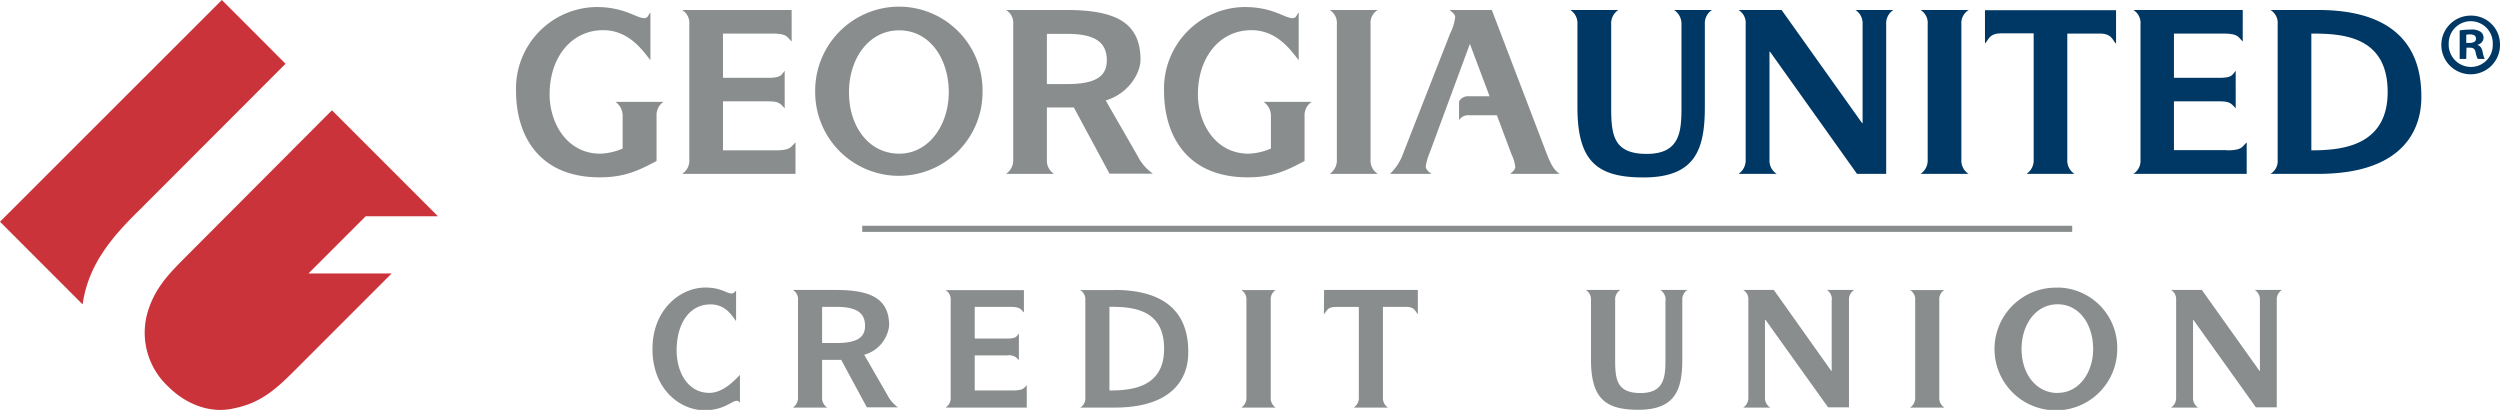 <svg id="Layer_1" data-name="Layer 1" xmlns="http://www.w3.org/2000/svg" viewBox="0 0 448.18 73.48"><path d="M303.93,5.07V20c0,4.35-.28,8.33-6.24,8.33s-6.36-3.42-6.36-8.33V5.07a2.84,2.84,0,0,1,1.29-2.54H284a2.8,2.8,0,0,1,1.28,2.54V20c0,9.78,3.63,12.55,11.84,12.55,9.17,0,11-4.86,11-12.55V5.07a2.82,2.82,0,0,1,1.29-2.54h-6.81A2.93,2.93,0,0,1,303.93,5.07Zm32.47,0V22.82h-.08L321.88,2.53h-7.73a2.69,2.69,0,0,1,1.29,2.54V29.38a2.89,2.89,0,0,1-1.29,2.53H321a2.81,2.81,0,0,1-1.29-2.53V10h.09L335.4,31.91h5.23V5.07a2.84,2.84,0,0,1,1.29-2.54h-6.8A2.82,2.82,0,0,1,336.4,5.07Zm19-2.54h-8.61a2.71,2.71,0,0,1,1.28,2.54V29.38a2.89,2.89,0,0,1-1.28,2.53h8.61a2.81,2.81,0,0,1-1.29-2.53V5.07A2.71,2.71,0,0,1,355.44,2.53Zm2.94,6c.68-.64.72-1.81,2.93-1.81h5.8V29.38a2.87,2.87,0,0,1-1.29,2.53h8.61a2.81,2.81,0,0,1-1.29-2.53V6.76h5.8c2.22,0,2.26,1.17,2.94,1.81v-6h-23.5Zm43.34,19.12h-9.46V18.91h8.13c1.85,0,2.09.33,2.94,1.25V13.44c-.64.72-.61,1.25-2.94,1.25h-8.13V6.76H401c2.82,0,2.7.64,3.55,1.41V2.53H384.94a2.71,2.71,0,0,1,1.28,2.54V29.38a2.75,2.75,0,0,1-1.28,2.53h20.32V26.28C404.41,27,404.54,27.69,401.72,27.69ZM418.06,2.53h-8.54a2.69,2.69,0,0,1,1.29,2.54V29.38a2.66,2.66,0,0,1-1.29,2.53h8.54c18.51,0,18.51-11.67,18.51-13.92C436.57,7.36,429.73,2.53,418.06,2.53Zm-1.21,25.16V6.76c5.35,0,13.68.32,13.68,10.46C430.53,27,422.16,27.69,416.85,27.69Z" transform="translate(-2.49 -0.74)" style="fill:#003865"/><path d="M114.11,21.53v5.84a11,11,0,0,1-4,.92c-6,0-9.09-5.51-9.09-10.62,0-6.77,4-11.52,9.58-11.52,4.55,0,7,3.47,8.49,5.39V3c-.32.2-.36,1-1.09,1-1.41,0-3.54-2-8.61-2A14.61,14.61,0,0,0,95,17c0,8.21,4.23,15.53,15,15.53,4.39,0,6.88-1.16,10.19-2.93V21.49A2.84,2.84,0,0,1,121.43,19h-8.61A3,3,0,0,1,114.11,21.53Zm27.44,6.16H132.1V18.91h8.13c1.85,0,2.09.33,2.93,1.25V13.44c-.64.72-.6,1.25-2.93,1.25H132.1V6.76h8.77c2.82,0,2.69.64,3.54,1.41V2.53H124.77a2.69,2.69,0,0,1,1.29,2.54V29.38a2.76,2.76,0,0,1-1.29,2.53H145.1V26.28C144.25,27,144.37,27.69,141.55,27.69ZM163.69,1.93a15.07,15.07,0,0,0-15.06,15.33,15,15,0,1,0,30,0A15,15,0,0,0,163.69,1.93Zm0,26.36c-5.32,0-9-4.71-9-11,0-6,3.5-11.11,9-11.11s8.89,5.11,8.89,11.11C172.58,23,169.12,28.29,163.69,28.29Zm42.9.68-5.88-10.22c4.19-1.25,6.24-5,6.24-7.28,0-6.77-4.55-8.94-13.36-8.94H182.84a2.69,2.69,0,0,1,1.29,2.54V29.38a2.89,2.89,0,0,1-1.29,2.53h8.61a2.8,2.8,0,0,1-1.28-2.53V20H195l6.39,11.87h7.77A8.69,8.69,0,0,1,206.59,29ZM193.83,15.81h-3.66v-9h3.54c5.11,0,7.2,1.49,7.2,4.78C200.91,14.41,198.9,15.81,193.83,15.81Zm36.5,5.72v5.84a11,11,0,0,1-4,.92c-6,0-9.09-5.51-9.09-10.62,0-6.77,4-11.52,9.58-11.52,4.55,0,7,3.47,8.49,5.39V3c-.32.2-.36,1-1.09,1-1.41,0-3.54-2-8.61-2A14.61,14.61,0,0,0,211.17,17c0,8.21,4.23,15.53,15,15.53,4.39,0,6.89-1.16,10.19-2.93V21.49A2.84,2.84,0,0,1,237.65,19H229A3,3,0,0,1,230.33,21.53Zm19.15-19h-8.61a2.71,2.71,0,0,1,1.28,2.54V29.38a2.89,2.89,0,0,1-1.28,2.53h8.61a2.81,2.81,0,0,1-1.29-2.53V5.07A2.71,2.71,0,0,1,249.48,2.53Zm23.75,29.38h8.85c-.81-.6-1.37-1.17-2.34-3.7L269.93,2.53h-7.57c.48.45,1,.73,1,1.29a8.83,8.83,0,0,1-.89,2.9l-8.37,21.37a9.59,9.59,0,0,1-2.42,3.82h7.41c-.28-.28-1-.68-1-1.33a9.82,9.82,0,0,1,.73-2.53L266,8.61,269.53,18h-3.69a1.87,1.87,0,0,0-1.78.9V22.3a1.89,1.89,0,0,1,1.78-.9h5l2.62,7a6.9,6.9,0,0,1,.68,2.3C274.11,31.23,273.47,31.67,273.23,31.91Z" transform="translate(-2.49 -0.74)" style="fill:#898d8d"/><path d="M57.81,49.75,68.05,39.51H81l-19-19L35.93,46.65c-3.26,3.27-6.1,6.1-7.23,11.07A13.2,13.2,0,0,0,32.6,70c3.62,3.62,8.16,4.9,12,3.9,5-1,7.88-3.9,11.28-7.31L72.71,49.76H57.81ZM42.26.74,2.49,40.49,17.3,55.31c1-7,5-11.85,10.27-17L53.68,12.17Z" transform="translate(-2.49 -0.74)" style="fill:#cb333b"/><rect x="154.57" y="40.47" width="216.92" height="1.1" style="fill:#898d8d"/><path d="M129.63,71.17c-3.71,0-5.84-3.54-5.84-7.64,0-4.55,2.13-8.22,6.08-8.22,2.71,0,3.83,2,4.58,3V52.84c-.23.17-.35.51-.84.51-.86,0-1.84-1.06-4.67-1.06-4.55,0-9.48,4-9.48,11,0,7.3,5,11,9.34,11,3.46,0,4.93-1.7,5.74-1.7.34,0,.43.17.6.37v-5C134.51,68.52,132.35,71.17,129.63,71.17Zm32,.49-4.21-7.32a6.14,6.14,0,0,0,4.47-5.22c0-4.84-3.26-6.4-9.57-6.4h-7.69a1.92,1.92,0,0,1,.92,1.81V72a2.07,2.07,0,0,1-.92,1.81h6.17a2,2,0,0,1-.93-1.81V65.26h3.43l4.59,8.5h5.56A6.24,6.24,0,0,1,161.63,71.66Zm-9.13-9.43h-2.63V55.75h2.54c3.66,0,5.16,1.07,5.16,3.43C157.57,61.22,156.13,62.23,152.5,62.23ZM184,70.74h-6.77V64.45h5.82a2.09,2.09,0,0,1,2.1.89V60.53c-.46.52-.43.9-2.1.9h-5.82V55.75h6.28c2,0,1.93.46,2.54,1v-4H172a1.92,1.92,0,0,1,.92,1.81V72a2,2,0,0,1-.92,1.81h14.56v-4C186,70.28,186.05,70.74,184,70.74Zm18.25-18h-6.11a1.92,1.92,0,0,1,.92,1.81V72a1.91,1.91,0,0,1-.92,1.81h6.11c13.26,0,13.26-8.36,13.26-10C215.54,56.18,210.64,52.72,202.28,52.72Zm-.87,18v-15c3.83,0,9.8.23,9.8,7.49C211.21,70.28,205.22,70.74,201.41,70.74Zm29.81-18h-6.17a1.92,1.92,0,0,1,.92,1.81V72a2.07,2.07,0,0,1-.92,1.81h6.17A2,2,0,0,1,230.3,72V54.53A1.92,1.92,0,0,1,231.22,52.72Zm8.64,4.33c.49-.47.52-1.3,2.11-1.3h4.15V72a2.07,2.07,0,0,1-.92,1.81h6.16a2,2,0,0,1-.92-1.81V55.75h4.15c1.59,0,1.62.83,2.11,1.3V52.72H239.86Zm61.23-2.52V65.2c0,3.11-.2,6-4.47,6s-4.55-2.45-4.55-6V54.53a2,2,0,0,1,.92-1.81h-6.17a2,2,0,0,1,.92,1.81V65.2c0,7,2.59,9,8.48,9,6.57,0,7.89-3.49,7.89-9V54.53a2,2,0,0,1,.92-1.81h-4.86A2.09,2.09,0,0,1,301.09,54.53Zm29.8,0V67.25h-.06L320.49,52.72H315a1.92,1.92,0,0,1,.92,1.81V72a2.07,2.07,0,0,1-.92,1.81h4.86A2,2,0,0,1,318.9,72V58.08H319l11.21,15.68h3.75V54.53a2,2,0,0,1,.93-1.81H330A2,2,0,0,1,330.89,54.53Zm20.18-1.81H344.9a1.91,1.91,0,0,1,.93,1.81V72a2.05,2.05,0,0,1-.93,1.81h6.17a2,2,0,0,1-.92-1.81V54.53A1.92,1.92,0,0,1,351.07,52.72Zm20.32-.43a11,11,0,1,0,10.69,11A10.79,10.79,0,0,0,371.39,52.29Zm0,18.88c-3.81,0-6.46-3.37-6.46-7.9,0-4.32,2.51-8,6.46-8s6.37,3.67,6.37,8C377.76,67.39,375.28,71.17,371.39,71.17ZM406.7,52.72a2,2,0,0,1,.93,1.81V67.25h-.06L397.22,52.72h-5.53a1.92,1.92,0,0,1,.92,1.81V72a2.07,2.07,0,0,1-.92,1.81h4.87a2,2,0,0,1-.92-1.81V58.08h.06l11.21,15.68h3.74V54.53a2,2,0,0,1,.93-1.81Z" transform="translate(-2.49 -0.74)" style="fill:#898d8d"/><path d="M450.67,8.66a5.26,5.26,0,1,1-5.21-5.12A5.15,5.15,0,0,1,450.67,8.66Zm-9.2,0a4,4,0,0,0,4,4.08,3.91,3.91,0,0,0,3.9-4.05,3.95,3.95,0,1,0-7.89,0Zm3.15,2.65h-1.18V6.19a14.22,14.22,0,0,1,2-.15,2.74,2.74,0,0,1,1.75.4,1.3,1.3,0,0,1,.53,1.09,1.32,1.32,0,0,1-1.06,1.22v.06c.5.16.74.56.9,1.25a4.45,4.45,0,0,0,.38,1.25h-1.25a4.1,4.1,0,0,1-.41-1.25c-.09-.53-.4-.78-1.06-.78h-.56Zm0-2.87h.56c.66,0,1.19-.22,1.19-.75s-.34-.78-1.09-.78a3.05,3.05,0,0,0-.66.06Z" transform="translate(-2.49 -0.74)" style="fill:#003865"/></svg>